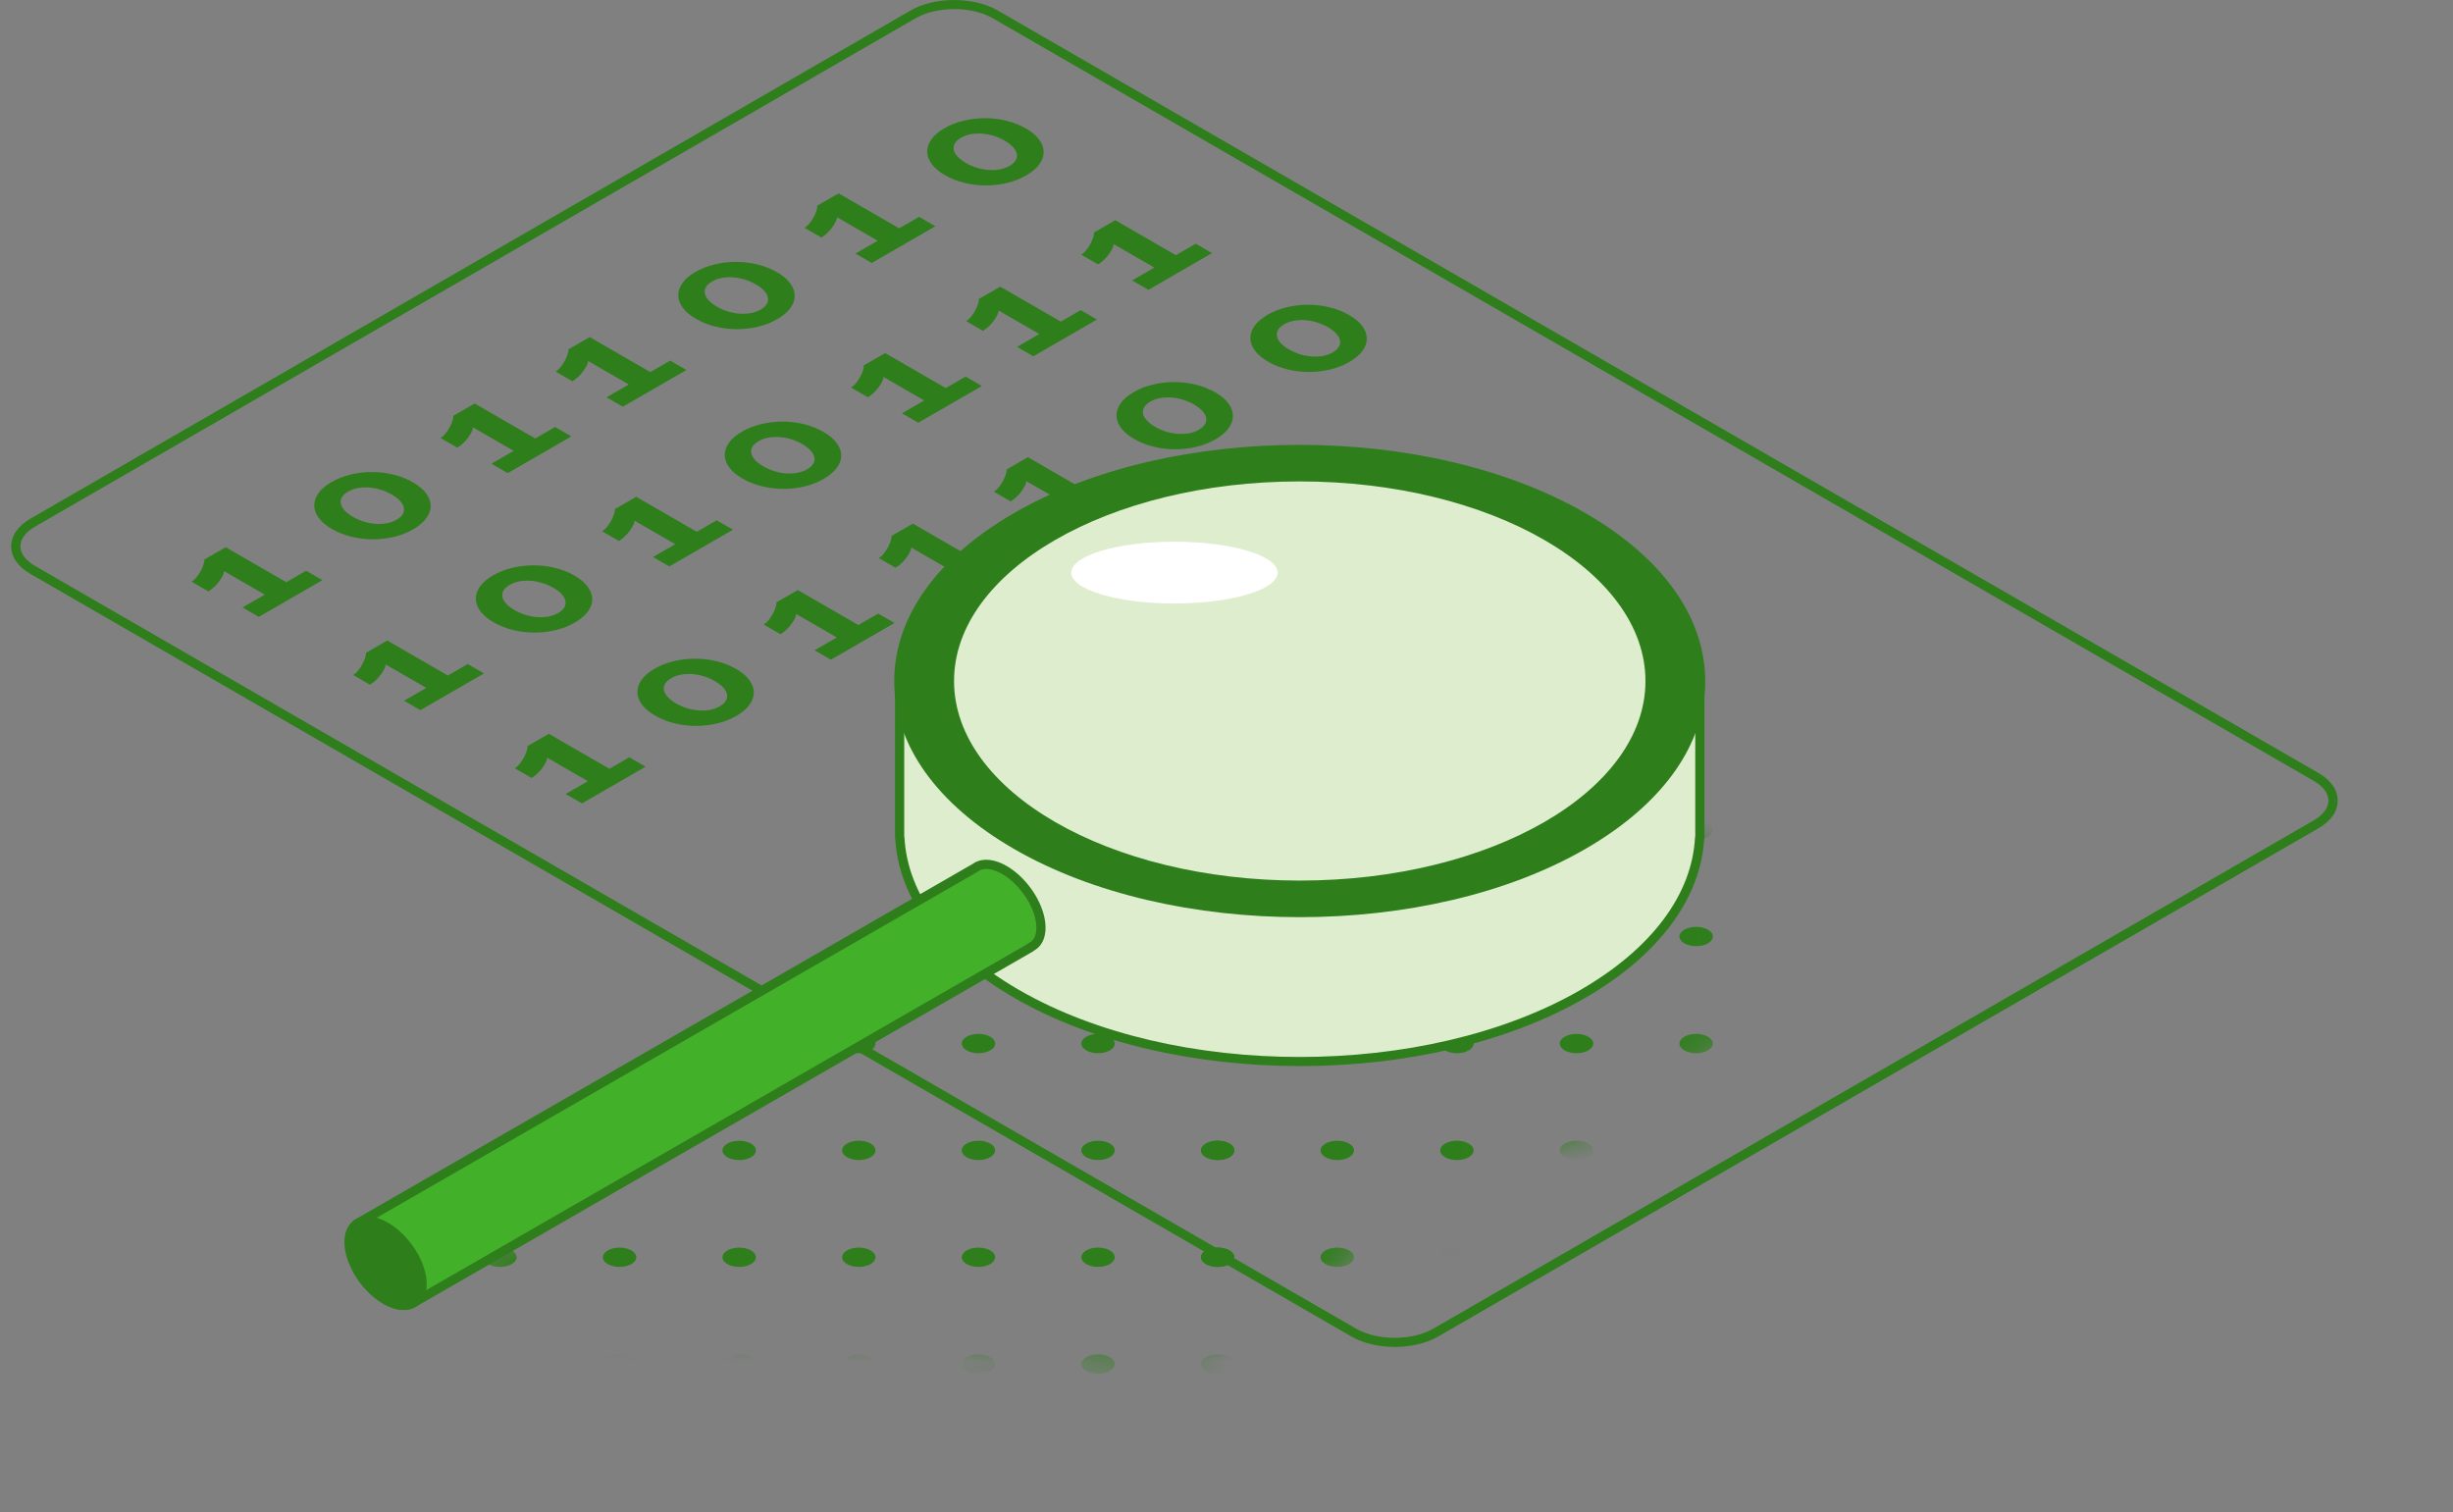 <svg width="73" height="45" viewBox="0 0 73 45" fill="none" xmlns="http://www.w3.org/2000/svg">
<rect x="0" y="0" width="73" height="45" fill="#808080" stroke="none"/>
<g id="a" clip-path="url(#clip0_122_308)">
<g id="b">
<g id="Clip path group">
<mask id="mask0_122_308" style="mask-type:luminance" maskUnits="userSpaceOnUse" x="12" y="24" width="42" height="17">
<g id="c">
<path id="Vector" d="M12.273 38.79L34.95 40.544L53.367 30.029L50.581 24.929L29.913 27.142L12.273 38.79Z" fill="white"/>
</g>
</mask>
<g mask="url(#mask0_122_308)">
<g id="Group">
<g id="Group_2">
<g id="Group_3">
<g id="Group_4">
<g id="Group_5">
<path id="Vector_2" d="M50.125 24.488C49.931 24.601 49.931 24.783 50.125 24.895C50.319 25.007 50.635 25.007 50.828 24.895C51.023 24.782 51.023 24.6 50.828 24.488C50.635 24.376 50.319 24.376 50.125 24.488Z" fill="#2E7E1B"/>
<path id="Vector_3" d="M46.916 24.979C47.191 24.979 47.414 24.85 47.414 24.691C47.414 24.533 47.191 24.404 46.916 24.404C46.642 24.404 46.419 24.533 46.419 24.691C46.419 24.85 46.642 24.979 46.916 24.979Z" fill="#2E7E1B"/>
<path id="Vector_4" d="M43.005 24.488C42.811 24.601 42.811 24.783 43.005 24.895C43.199 25.007 43.515 25.007 43.709 24.895C43.903 24.782 43.903 24.6 43.709 24.488C43.515 24.376 43.199 24.376 43.005 24.488Z" fill="#2E7E1B"/>
<path id="Vector_5" d="M39.797 24.979C40.072 24.979 40.294 24.85 40.294 24.691C40.294 24.533 40.072 24.404 39.797 24.404C39.522 24.404 39.299 24.533 39.299 24.691C39.299 24.85 39.522 24.979 39.797 24.979Z" fill="#2E7E1B"/>
</g>
<g id="Group_6">
<path id="Vector_6" d="M50.125 27.668C49.931 27.78 49.931 27.962 50.125 28.074C50.319 28.186 50.635 28.186 50.828 28.074C51.023 27.961 51.023 27.779 50.828 27.668C50.635 27.555 50.319 27.555 50.125 27.668Z" fill="#2E7E1B"/>
<path id="Vector_7" d="M46.916 28.158C47.191 28.158 47.414 28.029 47.414 27.871C47.414 27.712 47.191 27.583 46.916 27.583C46.642 27.583 46.419 27.712 46.419 27.871C46.419 28.029 46.642 28.158 46.916 28.158Z" fill="#2E7E1B"/>
<path id="Vector_8" d="M43.005 27.668C42.811 27.78 42.811 27.962 43.005 28.074C43.199 28.186 43.515 28.186 43.709 28.074C43.903 27.961 43.903 27.779 43.709 27.668C43.515 27.555 43.199 27.555 43.005 27.668Z" fill="#2E7E1B"/>
<path id="Vector_9" d="M39.797 28.158C40.072 28.158 40.294 28.029 40.294 27.871C40.294 27.712 40.072 27.583 39.797 27.583C39.522 27.583 39.299 27.712 39.299 27.871C39.299 28.029 39.522 28.158 39.797 28.158Z" fill="#2E7E1B"/>
</g>
</g>
<g id="Group_7">
<g id="Group_8">
<path id="Vector_10" d="M35.886 24.488C35.691 24.601 35.691 24.783 35.886 24.895C36.079 25.007 36.395 25.007 36.589 24.895C36.783 24.782 36.783 24.6 36.589 24.488C36.395 24.376 36.079 24.376 35.886 24.488Z" fill="#2E7E1B"/>
<path id="Vector_11" d="M32.326 24.488C32.132 24.601 32.132 24.783 32.326 24.895C32.52 25.007 32.835 25.007 33.029 24.895C33.223 24.782 33.223 24.6 33.029 24.488C32.835 24.376 32.52 24.376 32.326 24.488Z" fill="#2E7E1B"/>
<path id="Vector_12" d="M28.766 24.488C28.572 24.601 28.572 24.783 28.766 24.895C28.96 25.007 29.275 25.007 29.469 24.895C29.663 24.782 29.663 24.6 29.469 24.488C29.275 24.376 28.96 24.376 28.766 24.488Z" fill="#2E7E1B"/>
<path id="Vector_13" d="M25.206 24.488C25.012 24.601 25.012 24.783 25.206 24.895C25.4 25.007 25.715 25.007 25.909 24.895C26.103 24.782 26.103 24.6 25.909 24.488C25.715 24.376 25.4 24.376 25.206 24.488Z" fill="#2E7E1B"/>
<path id="Vector_14" d="M21.997 24.979C22.272 24.979 22.495 24.85 22.495 24.691C22.495 24.533 22.272 24.404 21.997 24.404C21.722 24.404 21.5 24.533 21.5 24.691C21.5 24.85 21.722 24.979 21.997 24.979Z" fill="#2E7E1B"/>
<path id="Vector_15" d="M18.086 24.488C17.892 24.601 17.892 24.783 18.086 24.895C18.28 25.007 18.596 25.007 18.79 24.895C18.984 24.782 18.984 24.6 18.79 24.488C18.596 24.376 18.28 24.376 18.086 24.488Z" fill="#2E7E1B"/>
<path id="Vector_16" d="M14.877 24.979C15.152 24.979 15.375 24.85 15.375 24.691C15.375 24.533 15.152 24.404 14.877 24.404C14.603 24.404 14.38 24.533 14.38 24.691C14.38 24.85 14.603 24.979 14.877 24.979Z" fill="#2E7E1B"/>
<path id="Vector_17" d="M35.886 24.488C35.691 24.601 35.691 24.783 35.886 24.895C36.079 25.007 36.395 25.007 36.589 24.895C36.783 24.782 36.783 24.6 36.589 24.488C36.395 24.376 36.079 24.376 35.886 24.488Z" fill="#2E7E1B"/>
</g>
<g id="Group_9">
<path id="Vector_18" d="M35.886 27.668C35.691 27.78 35.691 27.962 35.886 28.074C36.079 28.186 36.395 28.186 36.589 28.074C36.783 27.961 36.783 27.779 36.589 27.668C36.395 27.555 36.079 27.555 35.886 27.668Z" fill="#2E7E1B"/>
<path id="Vector_19" d="M32.326 27.668C32.132 27.78 32.132 27.962 32.326 28.074C32.52 28.186 32.835 28.186 33.029 28.074C33.223 27.961 33.223 27.779 33.029 27.668C32.835 27.555 32.52 27.555 32.326 27.668Z" fill="#2E7E1B"/>
<path id="Vector_20" d="M28.766 27.668C28.572 27.78 28.572 27.962 28.766 28.074C28.96 28.186 29.275 28.186 29.469 28.074C29.663 27.961 29.663 27.779 29.469 27.668C29.275 27.555 28.96 27.555 28.766 27.668Z" fill="#2E7E1B"/>
<path id="Vector_21" d="M25.206 27.668C25.012 27.78 25.012 27.962 25.206 28.074C25.4 28.186 25.715 28.186 25.909 28.074C26.103 27.961 26.103 27.779 25.909 27.668C25.715 27.555 25.4 27.555 25.206 27.668Z" fill="#2E7E1B"/>
<path id="Vector_22" d="M21.997 28.158C22.272 28.158 22.495 28.029 22.495 27.871C22.495 27.712 22.272 27.583 21.997 27.583C21.722 27.583 21.5 27.712 21.5 27.871C21.5 28.029 21.722 28.158 21.997 28.158Z" fill="#2E7E1B"/>
<path id="Vector_23" d="M18.086 27.668C17.892 27.78 17.892 27.962 18.086 28.074C18.28 28.186 18.596 28.186 18.79 28.074C18.984 27.961 18.984 27.779 18.79 27.668C18.596 27.555 18.28 27.555 18.086 27.668Z" fill="#2E7E1B"/>
<path id="Vector_24" d="M14.877 28.158C15.152 28.158 15.375 28.029 15.375 27.871C15.375 27.712 15.152 27.583 14.877 27.583C14.603 27.583 14.38 27.712 14.38 27.871C14.38 28.029 14.603 28.158 14.877 28.158Z" fill="#2E7E1B"/>
<path id="Vector_25" d="M35.886 27.668C35.691 27.78 35.691 27.962 35.886 28.074C36.079 28.186 36.395 28.186 36.589 28.074C36.783 27.961 36.783 27.779 36.589 27.668C36.395 27.555 36.079 27.555 35.886 27.668Z" fill="#2E7E1B"/>
</g>
</g>
</g>
<g id="Group_10">
<g id="Group_11">
<g id="Group_12">
<path id="Vector_26" d="M50.125 30.853C49.931 30.966 49.931 31.148 50.125 31.259C50.319 31.372 50.635 31.372 50.828 31.259C51.023 31.147 51.023 30.965 50.828 30.853C50.635 30.741 50.319 30.741 50.125 30.853Z" fill="#2E7E1B"/>
<path id="Vector_27" d="M46.916 31.344C47.191 31.344 47.414 31.215 47.414 31.056C47.414 30.898 47.191 30.769 46.916 30.769C46.642 30.769 46.419 30.898 46.419 31.056C46.419 31.215 46.642 31.344 46.916 31.344Z" fill="#2E7E1B"/>
<path id="Vector_28" d="M43.005 30.853C42.811 30.966 42.811 31.148 43.005 31.259C43.199 31.372 43.515 31.372 43.709 31.259C43.903 31.147 43.903 30.965 43.709 30.853C43.515 30.741 43.199 30.741 43.005 30.853Z" fill="#2E7E1B"/>
<path id="Vector_29" d="M39.797 31.344C40.072 31.344 40.294 31.215 40.294 31.056C40.294 30.898 40.072 30.769 39.797 30.769C39.522 30.769 39.299 30.898 39.299 31.056C39.299 31.215 39.522 31.344 39.797 31.344Z" fill="#2E7E1B"/>
</g>
<g id="Group_13">
<path id="Vector_30" d="M50.125 34.032C49.931 34.145 49.931 34.327 50.125 34.439C50.319 34.551 50.635 34.551 50.828 34.439C51.023 34.326 51.023 34.144 50.828 34.032C50.635 33.92 50.319 33.92 50.125 34.032Z" fill="#2E7E1B"/>
<path id="Vector_31" d="M46.916 34.524C47.191 34.524 47.414 34.395 47.414 34.237C47.414 34.078 47.191 33.949 46.916 33.949C46.642 33.949 46.419 34.078 46.419 34.237C46.419 34.395 46.642 34.524 46.916 34.524Z" fill="#2E7E1B"/>
<path id="Vector_32" d="M43.005 34.032C42.811 34.145 42.811 34.327 43.005 34.439C43.199 34.551 43.515 34.551 43.709 34.439C43.903 34.326 43.903 34.144 43.709 34.032C43.515 33.92 43.199 33.92 43.005 34.032Z" fill="#2E7E1B"/>
<path id="Vector_33" d="M39.797 34.524C40.072 34.524 40.294 34.395 40.294 34.237C40.294 34.078 40.072 33.949 39.797 33.949C39.522 33.949 39.299 34.078 39.299 34.237C39.299 34.395 39.522 34.524 39.797 34.524Z" fill="#2E7E1B"/>
</g>
<g id="Group_14">
<path id="Vector_34" d="M50.125 37.213C49.931 37.325 49.931 37.507 50.125 37.619C50.319 37.731 50.635 37.731 50.828 37.619C51.023 37.506 51.023 37.324 50.828 37.213C50.635 37.1 50.319 37.1 50.125 37.213Z" fill="#2E7E1B"/>
<path id="Vector_35" d="M46.916 37.703C47.191 37.703 47.414 37.575 47.414 37.416C47.414 37.257 47.191 37.129 46.916 37.129C46.642 37.129 46.419 37.257 46.419 37.416C46.419 37.575 46.642 37.703 46.916 37.703Z" fill="#2E7E1B"/>
<path id="Vector_36" d="M43.005 37.213C42.811 37.325 42.811 37.507 43.005 37.619C43.199 37.731 43.515 37.731 43.709 37.619C43.903 37.506 43.903 37.324 43.709 37.213C43.515 37.1 43.199 37.1 43.005 37.213Z" fill="#2E7E1B"/>
<path id="Vector_37" d="M39.797 37.703C40.072 37.703 40.294 37.575 40.294 37.416C40.294 37.257 40.072 37.129 39.797 37.129C39.522 37.129 39.299 37.257 39.299 37.416C39.299 37.575 39.522 37.703 39.797 37.703Z" fill="#2E7E1B"/>
</g>
<g id="Group_15">
<path id="Vector_38" d="M50.125 40.392C49.931 40.505 49.931 40.687 50.125 40.798C50.319 40.911 50.635 40.911 50.828 40.798C51.023 40.686 51.023 40.504 50.828 40.392C50.635 40.279 50.319 40.279 50.125 40.392Z" fill="#2E7E1B"/>
<path id="Vector_39" d="M46.916 40.883C47.191 40.883 47.414 40.755 47.414 40.596C47.414 40.437 47.191 40.309 46.916 40.309C46.642 40.309 46.419 40.437 46.419 40.596C46.419 40.755 46.642 40.883 46.916 40.883Z" fill="#2E7E1B"/>
<path id="Vector_40" d="M43.005 40.392C42.811 40.505 42.811 40.687 43.005 40.798C43.199 40.911 43.515 40.911 43.709 40.798C43.903 40.686 43.903 40.504 43.709 40.392C43.515 40.279 43.199 40.279 43.005 40.392Z" fill="#2E7E1B"/>
<path id="Vector_41" d="M39.797 40.883C40.072 40.883 40.294 40.755 40.294 40.596C40.294 40.437 40.072 40.309 39.797 40.309C39.522 40.309 39.299 40.437 39.299 40.596C39.299 40.755 39.522 40.883 39.797 40.883Z" fill="#2E7E1B"/>
</g>
</g>
<g id="Group_16">
<g id="Group_17">
<path id="Vector_42" d="M35.886 30.853C35.691 30.966 35.691 31.148 35.886 31.259C36.079 31.372 36.395 31.372 36.589 31.259C36.783 31.147 36.783 30.965 36.589 30.853C36.395 30.741 36.079 30.741 35.886 30.853Z" fill="#2E7E1B"/>
<path id="Vector_43" d="M32.326 30.853C32.132 30.966 32.132 31.148 32.326 31.259C32.52 31.372 32.835 31.372 33.029 31.259C33.223 31.147 33.223 30.965 33.029 30.853C32.835 30.741 32.52 30.741 32.326 30.853Z" fill="#2E7E1B"/>
<path id="Vector_44" d="M28.766 30.853C28.572 30.966 28.572 31.148 28.766 31.259C28.96 31.372 29.275 31.372 29.469 31.259C29.663 31.147 29.663 30.965 29.469 30.853C29.275 30.741 28.96 30.741 28.766 30.853Z" fill="#2E7E1B"/>
<path id="Vector_45" d="M25.206 30.853C25.012 30.966 25.012 31.148 25.206 31.259C25.4 31.372 25.715 31.372 25.909 31.259C26.103 31.147 26.103 30.965 25.909 30.853C25.715 30.741 25.4 30.741 25.206 30.853Z" fill="#2E7E1B"/>
<path id="Vector_46" d="M21.997 31.344C22.272 31.344 22.495 31.215 22.495 31.056C22.495 30.898 22.272 30.769 21.997 30.769C21.722 30.769 21.5 30.898 21.5 31.056C21.5 31.215 21.722 31.344 21.997 31.344Z" fill="#2E7E1B"/>
<path id="Vector_47" d="M18.086 30.853C17.892 30.966 17.892 31.148 18.086 31.259C18.28 31.372 18.596 31.372 18.79 31.259C18.984 31.147 18.984 30.965 18.79 30.853C18.596 30.741 18.28 30.741 18.086 30.853Z" fill="#2E7E1B"/>
<path id="Vector_48" d="M14.877 31.344C15.152 31.344 15.375 31.215 15.375 31.056C15.375 30.898 15.152 30.769 14.877 30.769C14.603 30.769 14.38 30.898 14.38 31.056C14.38 31.215 14.603 31.344 14.877 31.344Z" fill="#2E7E1B"/>
<path id="Vector_49" d="M35.886 30.853C35.691 30.966 35.691 31.148 35.886 31.259C36.079 31.372 36.395 31.372 36.589 31.259C36.783 31.147 36.783 30.965 36.589 30.853C36.395 30.741 36.079 30.741 35.886 30.853Z" fill="#2E7E1B"/>
</g>
<g id="Group_18">
<path id="Vector_50" d="M35.886 34.032C35.691 34.145 35.691 34.327 35.886 34.439C36.079 34.551 36.395 34.551 36.589 34.439C36.783 34.326 36.783 34.144 36.589 34.032C36.395 33.92 36.079 33.92 35.886 34.032Z" fill="#2E7E1B"/>
<path id="Vector_51" d="M32.326 34.032C32.132 34.145 32.132 34.327 32.326 34.439C32.52 34.551 32.835 34.551 33.029 34.439C33.223 34.326 33.223 34.144 33.029 34.032C32.835 33.92 32.52 33.92 32.326 34.032Z" fill="#2E7E1B"/>
<path id="Vector_52" d="M28.766 34.032C28.572 34.145 28.572 34.327 28.766 34.439C28.96 34.551 29.275 34.551 29.469 34.439C29.663 34.326 29.663 34.144 29.469 34.032C29.275 33.92 28.96 33.92 28.766 34.032Z" fill="#2E7E1B"/>
<path id="Vector_53" d="M25.206 34.032C25.012 34.145 25.012 34.327 25.206 34.439C25.4 34.551 25.715 34.551 25.909 34.439C26.103 34.326 26.103 34.144 25.909 34.032C25.715 33.92 25.4 33.92 25.206 34.032Z" fill="#2E7E1B"/>
<path id="Vector_54" d="M21.997 34.524C22.272 34.524 22.495 34.395 22.495 34.237C22.495 34.078 22.272 33.949 21.997 33.949C21.722 33.949 21.5 34.078 21.5 34.237C21.5 34.395 21.722 34.524 21.997 34.524Z" fill="#2E7E1B"/>
<path id="Vector_55" d="M18.086 34.032C17.892 34.145 17.892 34.327 18.086 34.439C18.28 34.551 18.596 34.551 18.79 34.439C18.984 34.326 18.984 34.144 18.79 34.032C18.596 33.92 18.28 33.92 18.086 34.032Z" fill="#2E7E1B"/>
<path id="Vector_56" d="M14.877 34.524C15.152 34.524 15.375 34.395 15.375 34.237C15.375 34.078 15.152 33.949 14.877 33.949C14.603 33.949 14.38 34.078 14.38 34.237C14.38 34.395 14.603 34.524 14.877 34.524Z" fill="#2E7E1B"/>
<path id="Vector_57" d="M35.886 34.032C35.691 34.145 35.691 34.327 35.886 34.439C36.079 34.551 36.395 34.551 36.589 34.439C36.783 34.326 36.783 34.144 36.589 34.032C36.395 33.92 36.079 33.92 35.886 34.032Z" fill="#2E7E1B"/>
</g>
<g id="Group_19">
<path id="Vector_58" d="M35.886 37.213C35.691 37.325 35.691 37.507 35.886 37.619C36.079 37.731 36.395 37.731 36.589 37.619C36.783 37.506 36.783 37.324 36.589 37.213C36.395 37.1 36.079 37.1 35.886 37.213Z" fill="#2E7E1B"/>
<path id="Vector_59" d="M32.326 37.213C32.132 37.325 32.132 37.507 32.326 37.619C32.52 37.731 32.835 37.731 33.029 37.619C33.223 37.506 33.223 37.324 33.029 37.213C32.835 37.1 32.52 37.1 32.326 37.213Z" fill="#2E7E1B"/>
<path id="Vector_60" d="M28.766 37.213C28.572 37.325 28.572 37.507 28.766 37.619C28.96 37.731 29.275 37.731 29.469 37.619C29.663 37.506 29.663 37.324 29.469 37.213C29.275 37.1 28.96 37.1 28.766 37.213Z" fill="#2E7E1B"/>
<path id="Vector_61" d="M25.206 37.213C25.012 37.325 25.012 37.507 25.206 37.619C25.4 37.731 25.715 37.731 25.909 37.619C26.103 37.506 26.103 37.324 25.909 37.213C25.715 37.1 25.4 37.1 25.206 37.213Z" fill="#2E7E1B"/>
<path id="Vector_62" d="M21.997 37.703C22.272 37.703 22.495 37.575 22.495 37.416C22.495 37.257 22.272 37.129 21.997 37.129C21.722 37.129 21.5 37.257 21.5 37.416C21.5 37.575 21.722 37.703 21.997 37.703Z" fill="#2E7E1B"/>
<path id="Vector_63" d="M18.086 37.213C17.892 37.325 17.892 37.507 18.086 37.619C18.28 37.731 18.596 37.731 18.79 37.619C18.984 37.506 18.984 37.324 18.79 37.213C18.596 37.1 18.28 37.1 18.086 37.213Z" fill="#2E7E1B"/>
<path id="Vector_64" d="M14.877 37.703C15.152 37.703 15.375 37.575 15.375 37.416C15.375 37.257 15.152 37.129 14.877 37.129C14.603 37.129 14.38 37.257 14.38 37.416C14.38 37.575 14.603 37.703 14.877 37.703Z" fill="#2E7E1B"/>
<path id="Vector_65" d="M35.886 37.213C35.691 37.325 35.691 37.507 35.886 37.619C36.079 37.731 36.395 37.731 36.589 37.619C36.783 37.506 36.783 37.324 36.589 37.213C36.395 37.1 36.079 37.1 35.886 37.213Z" fill="#2E7E1B"/>
</g>
<g id="Group_20">
<path id="Vector_66" d="M35.886 40.392C35.691 40.505 35.691 40.687 35.886 40.798C36.079 40.911 36.395 40.911 36.589 40.798C36.783 40.686 36.783 40.504 36.589 40.392C36.395 40.279 36.079 40.279 35.886 40.392Z" fill="#2E7E1B"/>
<path id="Vector_67" d="M32.326 40.392C32.132 40.505 32.132 40.687 32.326 40.798C32.52 40.911 32.835 40.911 33.029 40.798C33.223 40.686 33.223 40.504 33.029 40.392C32.835 40.279 32.52 40.279 32.326 40.392Z" fill="#2E7E1B"/>
<path id="Vector_68" d="M28.766 40.392C28.572 40.505 28.572 40.687 28.766 40.798C28.96 40.911 29.275 40.911 29.469 40.798C29.663 40.686 29.663 40.504 29.469 40.392C29.275 40.279 28.96 40.279 28.766 40.392Z" fill="#2E7E1B"/>
<path id="Vector_69" d="M25.206 40.392C25.012 40.505 25.012 40.687 25.206 40.798C25.4 40.911 25.715 40.911 25.909 40.798C26.103 40.686 26.103 40.504 25.909 40.392C25.715 40.279 25.4 40.279 25.206 40.392Z" fill="#2E7E1B"/>
<path id="Vector_70" d="M21.997 40.883C22.272 40.883 22.495 40.755 22.495 40.596C22.495 40.437 22.272 40.309 21.997 40.309C21.722 40.309 21.5 40.437 21.5 40.596C21.5 40.755 21.722 40.883 21.997 40.883Z" fill="#2E7E1B"/>
<path id="Vector_71" d="M18.086 40.392C17.892 40.505 17.892 40.687 18.086 40.798C18.28 40.911 18.596 40.911 18.79 40.798C18.984 40.686 18.984 40.504 18.79 40.392C18.596 40.279 18.28 40.279 18.086 40.392Z" fill="#2E7E1B"/>
<path id="Vector_72" d="M14.877 40.883C15.152 40.883 15.375 40.755 15.375 40.596C15.375 40.437 15.152 40.309 14.877 40.309C14.603 40.309 14.38 40.437 14.38 40.596C14.38 40.755 14.603 40.883 14.877 40.883Z" fill="#2E7E1B"/>
<path id="Vector_73" d="M35.886 40.392C35.691 40.505 35.691 40.687 35.886 40.798C36.079 40.911 36.395 40.911 36.589 40.798C36.783 40.686 36.783 40.504 36.589 40.392C36.395 40.279 36.079 40.279 35.886 40.392Z" fill="#2E7E1B"/>
</g>
</g>
</g>
</g>
</g>
</g>
</g>
<g id="Group_21">
<g id="Group_22">
<path id="Vector_74" d="M41.506 40.084C41.039 40.084 40.572 39.981 40.217 39.775L0.908 17.081C0.537 16.867 0.333 16.575 0.333 16.258C0.333 15.94 0.537 15.648 0.908 15.434L27.106 0.308C27.817 -0.102 28.974 -0.102 29.685 0.308L68.994 23.003C69.365 23.218 69.569 23.509 69.569 23.827C69.569 24.144 69.365 24.437 68.994 24.65L42.796 39.776C42.44 39.981 41.973 40.085 41.507 40.085L41.506 40.084ZM28.396 0.271C27.979 0.271 27.562 0.362 27.244 0.546L1.045 15.671C0.763 15.834 0.608 16.042 0.608 16.258C0.608 16.474 0.763 16.681 1.045 16.844L40.354 39.539C40.989 39.906 42.023 39.906 42.658 39.539L68.857 24.413C69.138 24.25 69.294 24.043 69.294 23.827C69.294 23.611 69.138 23.403 68.857 23.24L29.548 0.545C29.23 0.362 28.813 0.27 28.396 0.27V0.271Z" fill="#2E7E1B"/>
<g id="Group_23">
<path id="Vector_75" d="M9.11 16.985L9.595 17.265L7.701 18.358L7.216 18.078L7.879 17.696L6.664 16.995C6.668 17.03 6.657 17.075 6.63 17.129C6.602 17.183 6.567 17.239 6.525 17.297C6.483 17.356 6.433 17.412 6.376 17.466C6.319 17.521 6.26 17.566 6.202 17.6L5.701 17.311C5.757 17.279 5.81 17.23 5.86 17.165C5.911 17.101 5.953 17.034 5.988 16.964C6.023 16.895 6.049 16.831 6.065 16.774C6.082 16.717 6.085 16.677 6.076 16.654L6.716 16.285L8.519 17.326L9.112 16.984L9.11 16.985Z" fill="#2E7E1B"/>
<path id="Vector_76" d="M12.288 14.354C12.465 14.456 12.597 14.567 12.684 14.688C12.772 14.809 12.816 14.931 12.817 15.056C12.817 15.18 12.775 15.303 12.687 15.422C12.599 15.542 12.47 15.652 12.299 15.751C12.125 15.852 11.935 15.927 11.729 15.976C11.522 16.025 11.311 16.05 11.095 16.05C10.879 16.05 10.668 16.024 10.459 15.973C10.25 15.923 10.057 15.846 9.88 15.745C9.704 15.643 9.572 15.531 9.484 15.411C9.396 15.29 9.352 15.167 9.352 15.043C9.351 14.918 9.393 14.797 9.478 14.676C9.563 14.556 9.692 14.446 9.867 14.346C10.038 14.247 10.228 14.173 10.437 14.122C10.646 14.073 10.858 14.048 11.073 14.048C11.289 14.048 11.501 14.074 11.71 14.125C11.919 14.175 12.112 14.252 12.288 14.354ZM11.659 14.717C11.552 14.656 11.44 14.606 11.322 14.572C11.205 14.536 11.088 14.515 10.973 14.508C10.857 14.5 10.748 14.508 10.643 14.527C10.538 14.547 10.443 14.582 10.36 14.63C10.273 14.681 10.212 14.736 10.176 14.797C10.14 14.857 10.129 14.921 10.142 14.987C10.155 15.054 10.192 15.121 10.254 15.189C10.315 15.257 10.399 15.322 10.506 15.383C10.613 15.444 10.725 15.493 10.841 15.528C10.957 15.562 11.073 15.584 11.189 15.591C11.304 15.598 11.414 15.591 11.519 15.572C11.623 15.552 11.719 15.516 11.806 15.466C11.89 15.417 11.95 15.363 11.986 15.302C12.021 15.241 12.032 15.178 12.019 15.111C12.007 15.045 11.97 14.978 11.91 14.911C11.849 14.844 11.766 14.779 11.659 14.718V14.717Z" fill="#2E7E1B"/>
<path id="Vector_77" d="M16.519 12.707L17.004 12.987L15.11 14.08L14.625 13.8L15.287 13.418L14.073 12.717C14.077 12.752 14.066 12.797 14.039 12.851C14.011 12.905 13.976 12.961 13.934 13.02C13.892 13.079 13.842 13.134 13.785 13.189C13.727 13.244 13.669 13.288 13.61 13.323L13.11 13.034C13.166 13.002 13.219 12.953 13.269 12.888C13.319 12.824 13.362 12.757 13.397 12.687C13.432 12.617 13.458 12.554 13.474 12.497C13.49 12.44 13.494 12.4 13.485 12.377L14.125 12.008L15.928 13.049L16.521 12.707H16.519Z" fill="#2E7E1B"/>
<path id="Vector_78" d="M19.943 10.731L20.428 11.011L18.534 12.104L18.049 11.824L18.712 11.442L17.498 10.741C17.502 10.776 17.491 10.821 17.463 10.874C17.436 10.928 17.401 10.985 17.359 11.044C17.317 11.102 17.267 11.158 17.21 11.213C17.152 11.268 17.093 11.312 17.035 11.347L16.534 11.057C16.59 11.025 16.643 10.977 16.694 10.912C16.744 10.848 16.786 10.78 16.822 10.711C16.857 10.641 16.882 10.578 16.899 10.521C16.914 10.464 16.919 10.424 16.91 10.401L17.549 10.032L19.352 11.073L19.945 10.731H19.943Z" fill="#2E7E1B"/>
<path id="Vector_79" d="M23.122 8.1C23.298 8.201 23.43 8.313 23.518 8.434C23.606 8.554 23.65 8.677 23.651 8.801C23.651 8.926 23.608 9.048 23.521 9.168C23.433 9.288 23.304 9.398 23.133 9.497C22.959 9.597 22.769 9.672 22.562 9.722C22.355 9.771 22.145 9.796 21.929 9.796C21.713 9.796 21.501 9.77 21.292 9.719C21.082 9.668 20.89 9.592 20.714 9.49C20.537 9.389 20.405 9.277 20.318 9.156C20.23 9.036 20.186 8.913 20.185 8.789C20.184 8.664 20.226 8.542 20.311 8.422C20.396 8.302 20.525 8.192 20.699 8.091C20.87 7.993 21.061 7.918 21.27 7.868C21.48 7.819 21.692 7.794 21.907 7.794C22.123 7.794 22.334 7.821 22.544 7.871C22.752 7.921 22.945 7.998 23.122 8.1ZM22.492 8.463C22.385 8.402 22.274 8.352 22.156 8.317C22.038 8.282 21.921 8.261 21.806 8.253C21.691 8.246 21.581 8.253 21.476 8.273C21.372 8.293 21.276 8.327 21.193 8.376C21.106 8.426 21.045 8.482 21.009 8.542C20.974 8.603 20.963 8.666 20.975 8.733C20.988 8.8 21.025 8.866 21.087 8.934C21.148 9.002 21.233 9.067 21.34 9.128C21.447 9.189 21.558 9.238 21.674 9.273C21.791 9.307 21.906 9.328 22.022 9.336C22.137 9.343 22.247 9.336 22.352 9.316C22.457 9.296 22.553 9.261 22.64 9.21C22.724 9.162 22.783 9.108 22.819 9.047C22.855 8.986 22.866 8.922 22.853 8.856C22.84 8.789 22.803 8.723 22.743 8.656C22.683 8.589 22.599 8.524 22.492 8.463Z" fill="#2E7E1B"/>
<path id="Vector_80" d="M27.351 6.453L27.836 6.733L25.942 7.826L25.457 7.546L26.12 7.164L24.906 6.463C24.909 6.498 24.898 6.542 24.871 6.596C24.844 6.65 24.809 6.707 24.767 6.766C24.725 6.824 24.675 6.88 24.618 6.935C24.56 6.99 24.501 7.034 24.443 7.069L23.942 6.779C23.998 6.747 24.051 6.699 24.102 6.634C24.152 6.569 24.194 6.502 24.23 6.433C24.264 6.363 24.29 6.3 24.306 6.242C24.323 6.186 24.327 6.145 24.317 6.123L24.957 5.754L26.76 6.795L27.353 6.453H27.351Z" fill="#2E7E1B"/>
<path id="Vector_81" d="M30.53 3.822C30.706 3.924 30.838 4.036 30.926 4.156C31.014 4.277 31.058 4.4 31.058 4.524C31.059 4.649 31.016 4.771 30.929 4.891C30.841 5.011 30.712 5.121 30.541 5.22C30.367 5.32 30.177 5.395 29.97 5.445C29.763 5.494 29.553 5.519 29.337 5.519C29.121 5.519 28.909 5.492 28.7 5.442C28.491 5.392 28.298 5.315 28.122 5.213C27.945 5.112 27.813 5 27.726 4.879C27.638 4.758 27.594 4.636 27.593 4.511C27.592 4.387 27.634 4.265 27.719 4.145C27.804 4.025 27.933 3.915 28.108 3.814C28.279 3.715 28.469 3.641 28.678 3.591C28.887 3.542 29.1 3.517 29.315 3.517C29.531 3.517 29.742 3.543 29.951 3.594C30.16 3.644 30.353 3.721 30.53 3.822ZM29.9 4.186C29.793 4.124 29.682 4.075 29.564 4.04C29.446 4.005 29.329 3.984 29.214 3.976C29.099 3.969 28.989 3.976 28.884 3.995C28.779 4.016 28.684 4.05 28.601 4.099C28.514 4.149 28.453 4.205 28.417 4.265C28.381 4.326 28.37 4.39 28.383 4.456C28.396 4.522 28.434 4.589 28.495 4.658C28.556 4.725 28.64 4.79 28.747 4.852C28.855 4.913 28.966 4.962 29.082 4.996C29.198 5.031 29.315 5.052 29.43 5.059C29.545 5.067 29.655 5.06 29.76 5.04C29.864 5.02 29.961 4.984 30.047 4.934C30.132 4.886 30.191 4.832 30.226 4.77C30.262 4.71 30.273 4.647 30.26 4.58C30.247 4.513 30.21 4.446 30.15 4.38C30.09 4.313 30.006 4.248 29.899 4.187L29.9 4.186Z" fill="#2E7E1B"/>
<path id="Vector_82" d="M13.919 19.761L14.404 20.041L12.51 21.134L12.025 20.854L12.687 20.472L11.473 19.771C11.477 19.806 11.466 19.851 11.438 19.905C11.411 19.959 11.376 20.015 11.334 20.074C11.292 20.132 11.242 20.188 11.185 20.243C11.127 20.298 11.069 20.342 11.01 20.377L10.51 20.088C10.566 20.056 10.619 20.007 10.669 19.942C10.719 19.878 10.761 19.81 10.797 19.741C10.832 19.671 10.857 19.608 10.874 19.551C10.89 19.494 10.894 19.454 10.885 19.431L11.524 19.062L13.328 20.103L13.921 19.761H13.919Z" fill="#2E7E1B"/>
<path id="Vector_83" d="M17.097 17.13C17.274 17.231 17.405 17.343 17.493 17.464C17.581 17.584 17.625 17.707 17.626 17.831C17.626 17.956 17.584 18.078 17.496 18.198C17.408 18.318 17.279 18.428 17.108 18.527C16.933 18.627 16.744 18.703 16.537 18.752C16.33 18.801 16.12 18.826 15.904 18.826C15.688 18.826 15.477 18.8 15.267 18.749C15.059 18.699 14.866 18.622 14.689 18.52C14.512 18.419 14.381 18.307 14.293 18.186C14.205 18.066 14.161 17.943 14.16 17.819C14.159 17.694 14.201 17.573 14.286 17.452C14.371 17.332 14.5 17.222 14.674 17.122C14.845 17.023 15.036 16.949 15.244 16.898C15.454 16.849 15.666 16.824 15.881 16.824C16.096 16.824 16.308 16.851 16.518 16.901C16.727 16.951 16.92 17.028 17.096 17.13H17.097ZM16.468 17.493C16.361 17.432 16.249 17.382 16.131 17.348C16.014 17.312 15.897 17.291 15.781 17.283C15.666 17.276 15.556 17.283 15.451 17.303C15.347 17.323 15.252 17.358 15.168 17.406C15.082 17.456 15.02 17.512 14.985 17.573C14.949 17.633 14.938 17.696 14.951 17.763C14.963 17.83 15.001 17.896 15.062 17.964C15.124 18.032 15.208 18.097 15.315 18.158C15.422 18.219 15.534 18.268 15.65 18.303C15.766 18.337 15.882 18.358 15.997 18.366C16.113 18.373 16.223 18.366 16.328 18.347C16.432 18.326 16.528 18.291 16.615 18.24C16.699 18.192 16.759 18.138 16.794 18.077C16.83 18.016 16.841 17.952 16.828 17.886C16.815 17.82 16.779 17.753 16.718 17.686C16.658 17.619 16.575 17.554 16.468 17.493Z" fill="#2E7E1B"/>
<path id="Vector_84" d="M21.327 15.484L21.812 15.764L19.918 16.857L19.433 16.577L20.095 16.195L18.881 15.494C18.885 15.529 18.874 15.573 18.846 15.627C18.819 15.681 18.784 15.738 18.742 15.797C18.7 15.855 18.65 15.911 18.593 15.966C18.535 16.021 18.477 16.065 18.418 16.1L17.918 15.81C17.974 15.778 18.027 15.73 18.077 15.665C18.127 15.601 18.169 15.533 18.205 15.464C18.24 15.394 18.265 15.331 18.282 15.273C18.297 15.217 18.302 15.176 18.293 15.154L18.932 14.785L20.736 15.826L21.328 15.484H21.327Z" fill="#2E7E1B"/>
<path id="Vector_85" d="M24.505 12.853C24.682 12.954 24.813 13.066 24.901 13.187C24.989 13.307 25.033 13.43 25.034 13.554C25.034 13.679 24.992 13.801 24.904 13.921C24.816 14.041 24.687 14.151 24.516 14.25C24.342 14.35 24.152 14.425 23.945 14.475C23.739 14.524 23.528 14.549 23.312 14.549C23.096 14.549 22.885 14.522 22.675 14.472C22.467 14.422 22.274 14.345 22.097 14.243C21.92 14.142 21.789 14.03 21.701 13.909C21.613 13.789 21.569 13.666 21.568 13.541C21.568 13.417 21.609 13.295 21.695 13.175C21.779 13.055 21.909 12.945 22.083 12.844C22.254 12.745 22.445 12.671 22.653 12.621C22.863 12.572 23.075 12.547 23.29 12.547C23.505 12.547 23.717 12.573 23.927 12.624C24.135 12.674 24.328 12.751 24.505 12.853ZM23.876 13.216C23.768 13.155 23.657 13.105 23.539 13.07C23.421 13.035 23.305 13.014 23.189 13.006C23.074 12.999 22.964 13.006 22.859 13.025C22.755 13.046 22.66 13.08 22.576 13.129C22.489 13.179 22.428 13.235 22.392 13.295C22.357 13.356 22.346 13.42 22.359 13.486C22.372 13.553 22.409 13.619 22.47 13.688C22.532 13.756 22.616 13.82 22.723 13.882C22.83 13.943 22.942 13.992 23.058 14.026C23.174 14.061 23.29 14.082 23.405 14.089C23.521 14.097 23.63 14.09 23.736 14.07C23.84 14.05 23.936 14.014 24.023 13.964C24.107 13.916 24.166 13.862 24.202 13.8C24.238 13.74 24.249 13.677 24.236 13.61C24.223 13.543 24.187 13.476 24.126 13.41C24.066 13.343 23.983 13.278 23.876 13.217V13.216Z" fill="#2E7E1B"/>
<path id="Vector_86" d="M28.736 11.207L29.221 11.487L27.327 12.58L26.842 12.3L27.504 11.918L26.29 11.217C26.294 11.252 26.283 11.295 26.255 11.35C26.228 11.404 26.193 11.461 26.151 11.52C26.109 11.578 26.059 11.634 26.002 11.689C25.944 11.744 25.886 11.788 25.827 11.822L25.327 11.533C25.382 11.501 25.436 11.453 25.486 11.388C25.536 11.324 25.578 11.256 25.614 11.187C25.649 11.117 25.674 11.054 25.691 10.996C25.706 10.94 25.711 10.899 25.702 10.876L26.341 10.508L28.145 11.549L28.737 11.207H28.736Z" fill="#2E7E1B"/>
<path id="Vector_87" d="M32.16 9.23L32.645 9.51L30.751 10.603L30.266 10.323L30.929 9.94L29.715 9.24C29.718 9.274 29.707 9.318 29.68 9.373C29.652 9.427 29.617 9.484 29.575 9.542C29.533 9.601 29.484 9.657 29.426 9.712C29.369 9.767 29.31 9.811 29.252 9.845L28.751 9.556C28.807 9.524 28.86 9.476 28.91 9.411C28.961 9.347 29.003 9.279 29.038 9.209C29.073 9.14 29.099 9.077 29.115 9.019C29.132 8.962 29.135 8.922 29.126 8.899L29.766 8.531L31.569 9.572L32.162 9.23H32.16Z" fill="#2E7E1B"/>
<path id="Vector_88" d="M35.584 7.252L36.069 7.532L34.176 8.626L33.691 8.346L34.353 7.963L33.139 7.263C33.143 7.297 33.132 7.342 33.104 7.396C33.077 7.45 33.042 7.507 33 7.565C32.958 7.624 32.907 7.68 32.851 7.735C32.793 7.79 32.735 7.834 32.676 7.868L32.176 7.579C32.231 7.547 32.285 7.499 32.335 7.434C32.385 7.37 32.427 7.302 32.463 7.232C32.498 7.163 32.523 7.1 32.54 7.042C32.556 6.985 32.56 6.945 32.551 6.922L33.19 6.553L34.993 7.595L35.586 7.252H35.584Z" fill="#2E7E1B"/>
<path id="Vector_89" d="M18.727 22.537L19.211 22.817L17.318 23.91L16.833 23.63L17.495 23.248L16.281 22.547C16.285 22.582 16.274 22.627 16.246 22.68C16.219 22.734 16.184 22.791 16.142 22.85C16.1 22.908 16.05 22.964 15.993 23.019C15.935 23.074 15.877 23.119 15.818 23.152L15.318 22.863C15.373 22.831 15.427 22.783 15.477 22.718C15.527 22.654 15.569 22.586 15.605 22.517C15.64 22.447 15.665 22.384 15.682 22.326C15.698 22.27 15.702 22.229 15.693 22.206L16.332 21.838L18.136 22.879L18.728 22.537H18.727Z" fill="#2E7E1B"/>
<path id="Vector_90" d="M21.905 19.907C22.081 20.008 22.213 20.12 22.301 20.24C22.389 20.361 22.433 20.484 22.434 20.608C22.434 20.733 22.392 20.855 22.304 20.975C22.216 21.095 22.087 21.205 21.916 21.303C21.741 21.404 21.552 21.479 21.345 21.529C21.138 21.578 20.928 21.603 20.712 21.603C20.496 21.603 20.285 21.577 20.075 21.526C19.866 21.476 19.674 21.399 19.497 21.297C19.32 21.196 19.189 21.084 19.101 20.963C19.013 20.842 18.969 20.72 18.968 20.595C18.968 20.471 19.009 20.349 19.094 20.229C19.179 20.11 19.308 20 19.483 19.899C19.654 19.8 19.845 19.726 20.053 19.676C20.263 19.627 20.475 19.602 20.69 19.602C20.906 19.602 21.117 19.628 21.327 19.679C21.535 19.729 21.728 19.805 21.905 19.907V19.907ZM21.276 20.27C21.168 20.208 21.057 20.16 20.939 20.124C20.822 20.088 20.705 20.067 20.589 20.06C20.474 20.053 20.364 20.06 20.259 20.079C20.155 20.099 20.06 20.134 19.976 20.183C19.889 20.233 19.828 20.288 19.792 20.349C19.758 20.41 19.746 20.473 19.759 20.54C19.771 20.606 19.809 20.673 19.87 20.742C19.931 20.809 20.016 20.874 20.123 20.936C20.23 20.997 20.341 21.046 20.457 21.08C20.573 21.115 20.689 21.136 20.804 21.143C20.92 21.151 21.029 21.144 21.135 21.124C21.24 21.104 21.335 21.068 21.423 21.018C21.507 20.97 21.566 20.916 21.601 20.854C21.637 20.794 21.648 20.73 21.635 20.664C21.622 20.597 21.586 20.53 21.525 20.464C21.465 20.397 21.382 20.332 21.274 20.271L21.276 20.27Z" fill="#2E7E1B"/>
<path id="Vector_91" d="M26.135 18.26L26.62 18.54L24.726 19.633L24.241 19.353L24.904 18.971L23.69 18.27C23.694 18.305 23.683 18.349 23.655 18.403C23.628 18.457 23.593 18.514 23.551 18.572C23.509 18.63 23.459 18.687 23.402 18.741C23.344 18.796 23.285 18.841 23.227 18.875L22.727 18.585C22.782 18.553 22.835 18.505 22.886 18.44C22.936 18.376 22.978 18.308 23.014 18.239C23.049 18.169 23.074 18.106 23.091 18.048C23.107 17.991 23.111 17.951 23.102 17.928L23.741 17.56L25.544 18.601L26.137 18.259L26.135 18.26Z" fill="#2E7E1B"/>
<path id="Vector_92" d="M29.56 16.282L30.045 16.562L28.151 17.656L27.666 17.376L28.328 16.993L27.114 16.293C27.118 16.327 27.107 16.372 27.08 16.426C27.052 16.48 27.017 16.537 26.975 16.595C26.933 16.653 26.884 16.71 26.826 16.764C26.768 16.819 26.71 16.863 26.651 16.897L26.151 16.608C26.207 16.576 26.26 16.528 26.31 16.463C26.36 16.399 26.403 16.331 26.438 16.262C26.473 16.192 26.499 16.129 26.515 16.071C26.532 16.015 26.535 15.974 26.526 15.951L27.166 15.583L28.969 16.624L29.562 16.282L29.56 16.282Z" fill="#2E7E1B"/>
<path id="Vector_93" d="M32.984 14.305L33.469 14.585L31.575 15.679L31.09 15.399L31.753 15.016L30.539 14.316C30.543 14.35 30.532 14.394 30.504 14.449C30.477 14.503 30.442 14.56 30.4 14.618C30.358 14.677 30.308 14.734 30.251 14.788C30.193 14.842 30.134 14.886 30.076 14.921L29.575 14.632C29.631 14.6 29.684 14.552 29.735 14.487C29.785 14.422 29.827 14.355 29.863 14.285C29.898 14.216 29.923 14.153 29.94 14.095C29.956 14.038 29.96 13.998 29.951 13.975L30.59 13.606L32.393 14.648L32.986 14.305H32.984Z" fill="#2E7E1B"/>
<path id="Vector_94" d="M36.163 11.675C36.339 11.777 36.471 11.888 36.559 12.009C36.647 12.13 36.691 12.252 36.691 12.377C36.691 12.501 36.65 12.624 36.562 12.744C36.474 12.864 36.345 12.973 36.174 13.072C36 13.173 35.81 13.248 35.603 13.297C35.396 13.347 35.186 13.371 34.97 13.371C34.754 13.371 34.542 13.345 34.333 13.294C34.124 13.244 33.931 13.167 33.755 13.066C33.578 12.964 33.446 12.853 33.359 12.732C33.271 12.611 33.227 12.488 33.226 12.364C33.226 12.24 33.267 12.118 33.352 11.998C33.437 11.878 33.566 11.768 33.741 11.668C33.912 11.569 34.102 11.495 34.311 11.444C34.52 11.395 34.733 11.37 34.948 11.37C35.164 11.37 35.375 11.396 35.584 11.447C35.793 11.498 35.986 11.574 36.163 11.676V11.675ZM35.533 12.038C35.426 11.977 35.315 11.928 35.197 11.893C35.08 11.857 34.962 11.836 34.847 11.829C34.732 11.822 34.622 11.829 34.517 11.848C34.413 11.868 34.317 11.903 34.234 11.951C34.147 12.002 34.086 12.057 34.05 12.118C34.016 12.178 34.004 12.242 34.016 12.308C34.029 12.375 34.067 12.442 34.128 12.51C34.189 12.578 34.273 12.643 34.38 12.704C34.487 12.766 34.599 12.814 34.715 12.849C34.831 12.884 34.948 12.905 35.063 12.912C35.178 12.919 35.288 12.912 35.393 12.893C35.498 12.873 35.594 12.837 35.681 12.787C35.765 12.738 35.824 12.684 35.86 12.623C35.896 12.562 35.907 12.499 35.894 12.433C35.881 12.366 35.844 12.299 35.784 12.232C35.724 12.165 35.64 12.101 35.533 12.039V12.038Z" fill="#2E7E1B"/>
<path id="Vector_95" d="M40.147 9.374C40.324 9.476 40.455 9.587 40.543 9.708C40.631 9.829 40.675 9.951 40.676 10.076C40.676 10.2 40.634 10.323 40.546 10.443C40.458 10.563 40.329 10.672 40.158 10.771C39.984 10.872 39.794 10.947 39.587 10.996C39.38 11.046 39.17 11.07 38.954 11.07C38.738 11.07 38.527 11.045 38.317 10.993C38.109 10.943 37.916 10.866 37.739 10.765C37.562 10.663 37.431 10.552 37.343 10.431C37.255 10.31 37.211 10.188 37.21 10.063C37.21 9.939 37.251 9.817 37.337 9.697C37.422 9.577 37.551 9.467 37.725 9.367C37.896 9.268 38.087 9.194 38.295 9.144C38.505 9.094 38.717 9.069 38.932 9.069C39.148 9.069 39.359 9.095 39.569 9.146C39.778 9.197 39.971 9.273 40.147 9.375V9.374ZM39.518 9.737C39.411 9.676 39.299 9.627 39.181 9.592C39.064 9.556 38.947 9.535 38.831 9.528C38.716 9.521 38.606 9.528 38.501 9.547C38.397 9.567 38.302 9.602 38.218 9.65C38.132 9.701 38.07 9.757 38.035 9.817C38 9.877 37.988 9.941 38.001 10.007C38.014 10.074 38.051 10.141 38.112 10.209C38.174 10.276 38.258 10.341 38.365 10.402C38.472 10.464 38.584 10.512 38.7 10.547C38.816 10.582 38.932 10.603 39.047 10.61C39.163 10.617 39.273 10.61 39.378 10.591C39.483 10.571 39.578 10.535 39.665 10.485C39.749 10.436 39.809 10.382 39.844 10.321C39.88 10.261 39.891 10.197 39.878 10.131C39.865 10.064 39.829 9.997 39.768 9.93C39.708 9.864 39.625 9.799 39.518 9.737Z" fill="#2E7E1B"/>
</g>
</g>
<g id="Group_24">
<path id="Vector_96" d="M26.771 24.719V20.267H29.605C29.811 20.127 30.029 19.99 30.259 19.857C34.909 17.172 42.448 17.172 47.099 19.857C47.328 19.99 47.546 20.126 47.753 20.267H50.586V24.928H50.58C50.491 26.617 49.331 28.291 47.099 29.58C42.448 32.265 34.909 32.265 30.259 29.58C28.026 28.291 26.866 26.617 26.778 24.928H26.771V24.719Z" fill="#DEEDCE"/>
<path id="Vector_97" d="M38.68 31.726C35.605 31.726 32.532 31.051 30.191 29.7C28.013 28.442 26.754 26.765 26.643 24.976C26.638 24.961 26.635 24.946 26.635 24.93V20.269C26.635 20.193 26.696 20.132 26.772 20.132H29.564C29.767 19.995 29.977 19.863 30.191 19.74C34.872 17.037 42.487 17.037 47.168 19.74C47.382 19.863 47.593 19.995 47.796 20.132H50.587C50.663 20.132 50.724 20.193 50.724 20.269V24.93C50.724 24.948 50.722 24.964 50.715 24.979C50.603 26.767 49.346 28.443 47.168 29.701C44.828 31.052 41.754 31.727 38.68 31.727V31.726ZM26.909 24.89C26.913 24.9 26.915 24.911 26.916 24.922C27.006 26.63 28.218 28.243 30.328 29.462C34.933 32.12 42.426 32.12 47.031 29.462C49.142 28.243 50.354 26.631 50.443 24.922C50.443 24.91 50.446 24.899 50.45 24.888V20.404H47.754C47.726 20.404 47.7 20.396 47.677 20.38C47.469 20.239 47.252 20.104 47.031 19.976C42.426 17.317 34.933 17.317 30.328 19.976C30.108 20.103 29.89 20.239 29.683 20.38C29.66 20.396 29.633 20.404 29.606 20.404H26.909V24.889V24.89Z" fill="#2E7E1B"/>
<path id="Vector_98" d="M38.68 27.142C45.256 27.142 50.587 24.064 50.587 20.267C50.587 16.47 45.256 13.392 38.68 13.392C32.103 13.392 26.772 16.47 26.772 20.267C26.772 24.064 32.103 27.142 38.68 27.142Z" fill="#2E7E1B"/>
<path id="Vector_99" d="M38.679 27.295C35.601 27.295 32.522 26.619 30.179 25.266C27.879 23.938 26.612 22.163 26.612 20.267C26.612 18.371 27.879 16.596 30.179 15.268C34.865 12.563 42.492 12.563 47.178 15.268C49.478 16.596 50.745 18.371 50.745 20.267C50.745 22.163 49.478 23.938 47.178 25.266C44.835 26.619 41.756 27.295 38.679 27.295ZM30.338 15.543C28.141 16.812 26.93 18.489 26.93 20.267C26.93 22.045 28.141 23.722 30.338 24.991C34.938 27.646 42.421 27.646 47.019 24.991C49.217 23.722 50.427 22.045 50.427 20.267C50.427 18.489 49.217 16.812 47.019 15.543C42.42 12.888 34.937 12.888 30.338 15.543Z" fill="#2E7E1B"/>
<path id="Vector_100" d="M38.68 26.206C44.362 26.206 48.968 23.547 48.968 20.267C48.968 16.987 44.362 14.327 38.68 14.327C32.998 14.327 28.392 16.987 28.392 20.267C28.392 23.547 32.998 26.206 38.68 26.206Z" fill="#DEEDCE"/>
<path id="Vector_101" d="M34.95 17.961C36.646 17.961 38.021 17.549 38.021 17.041C38.021 16.533 36.646 16.121 34.95 16.121C33.255 16.121 31.88 16.533 31.88 17.041C31.88 17.549 33.255 17.961 34.95 17.961Z" fill="white"/>
<g id="Group_25">
<path id="Vector_102" d="M30.672 26.673C30.474 26.356 30.198 26.069 29.891 25.893C29.591 25.72 29.319 25.684 29.123 25.767C29.089 25.781 29.057 25.798 29.028 25.82C29.026 25.822 29.022 25.824 29.018 25.827L10.61 36.426V37.755C10.809 38.129 11.122 38.475 11.473 38.678C11.789 38.861 12.074 38.891 12.273 38.789L12.317 38.764L30.672 28.197V28.187C30.678 28.184 30.684 28.181 30.691 28.178L30.735 28.152C30.887 28.054 30.979 27.867 30.979 27.607C30.979 27.313 30.862 26.978 30.672 26.672V26.673Z" fill="#43B02A"/>
<path id="Vector_103" d="M10.385 36.964C10.385 37.213 10.47 37.492 10.61 37.756C10.809 38.129 11.122 38.476 11.473 38.679C11.789 38.861 12.074 38.892 12.273 38.79L12.317 38.764C12.47 38.666 12.561 38.479 12.561 38.219C12.561 37.619 12.073 36.85 11.473 36.504C11.122 36.3 10.809 36.287 10.61 36.431C10.47 36.534 10.385 36.715 10.385 36.964Z" fill="#223954"/>
<path id="Vector_104" d="M12.014 38.985C11.826 38.985 11.62 38.922 11.405 38.798C11.043 38.589 10.71 38.233 10.491 37.82C10.48 37.8 10.474 37.778 10.474 37.755V36.426C10.474 36.377 10.501 36.332 10.543 36.307L28.943 25.712H28.944C28.987 25.68 29.029 25.656 29.072 25.639C29.315 25.536 29.631 25.583 29.96 25.773C30.274 25.955 30.569 26.249 30.788 26.6C30.999 26.94 31.115 27.298 31.115 27.607C31.115 27.916 31.006 28.14 30.809 28.268L30.775 28.287C30.765 28.299 30.753 28.308 30.739 28.316L12.341 38.908C12.242 38.959 12.131 38.984 12.013 38.984L12.014 38.985ZM10.749 37.721C10.943 38.072 11.237 38.384 11.543 38.56C11.805 38.711 12.049 38.751 12.211 38.667L12.249 38.645L30.565 28.101C30.579 28.085 30.596 28.071 30.616 28.063L30.666 28.034C30.81 27.941 30.842 27.751 30.842 27.608C30.842 27.349 30.74 27.043 30.555 26.745C30.36 26.431 30.1 26.171 29.823 26.011C29.575 25.867 29.338 25.824 29.177 25.894C29.152 25.904 29.13 25.916 29.109 25.931C29.103 25.936 29.093 25.943 29.087 25.947L10.748 36.506V37.721H10.749Z" fill="#2E7E1B"/>
<path id="Vector_105" d="M10.385 36.964C10.385 37.213 10.47 37.492 10.61 37.756C10.809 38.129 11.122 38.476 11.473 38.679C11.789 38.861 12.074 38.892 12.273 38.79L12.317 38.764C12.47 38.666 12.561 38.479 12.561 38.219C12.561 37.619 12.073 36.85 11.473 36.504C11.122 36.3 10.809 36.287 10.61 36.431C10.47 36.534 10.385 36.715 10.385 36.964Z" fill="#2E7E1B"/>
<path id="Vector_106" d="M12.014 38.985C11.826 38.985 11.62 38.922 11.405 38.798C11.043 38.589 10.709 38.233 10.491 37.82C10.333 37.524 10.249 37.228 10.249 36.964C10.249 36.68 10.349 36.452 10.531 36.32C10.784 36.136 11.153 36.16 11.543 36.385C12.191 36.76 12.699 37.565 12.699 38.219C12.699 38.516 12.59 38.752 12.393 38.88L12.342 38.909C12.243 38.96 12.133 38.985 12.014 38.985ZM10.931 36.473C10.837 36.473 10.756 36.495 10.692 36.542C10.581 36.622 10.524 36.767 10.524 36.964C10.524 37.18 10.598 37.439 10.732 37.691C10.925 38.053 11.228 38.378 11.543 38.56C11.804 38.711 12.049 38.751 12.211 38.667L12.249 38.645C12.362 38.572 12.425 38.423 12.425 38.219C12.425 37.664 11.967 36.947 11.405 36.623C11.233 36.524 11.07 36.473 10.931 36.473Z" fill="#2E7E1B"/>
</g>
</g>
</g>
</g>
</g>
<defs>
<clipPath id="clip0_122_308">
<rect width="72" height="44.063" fill="white" transform="translate(0.333)"/>
</clipPath>
</defs>
</svg>
